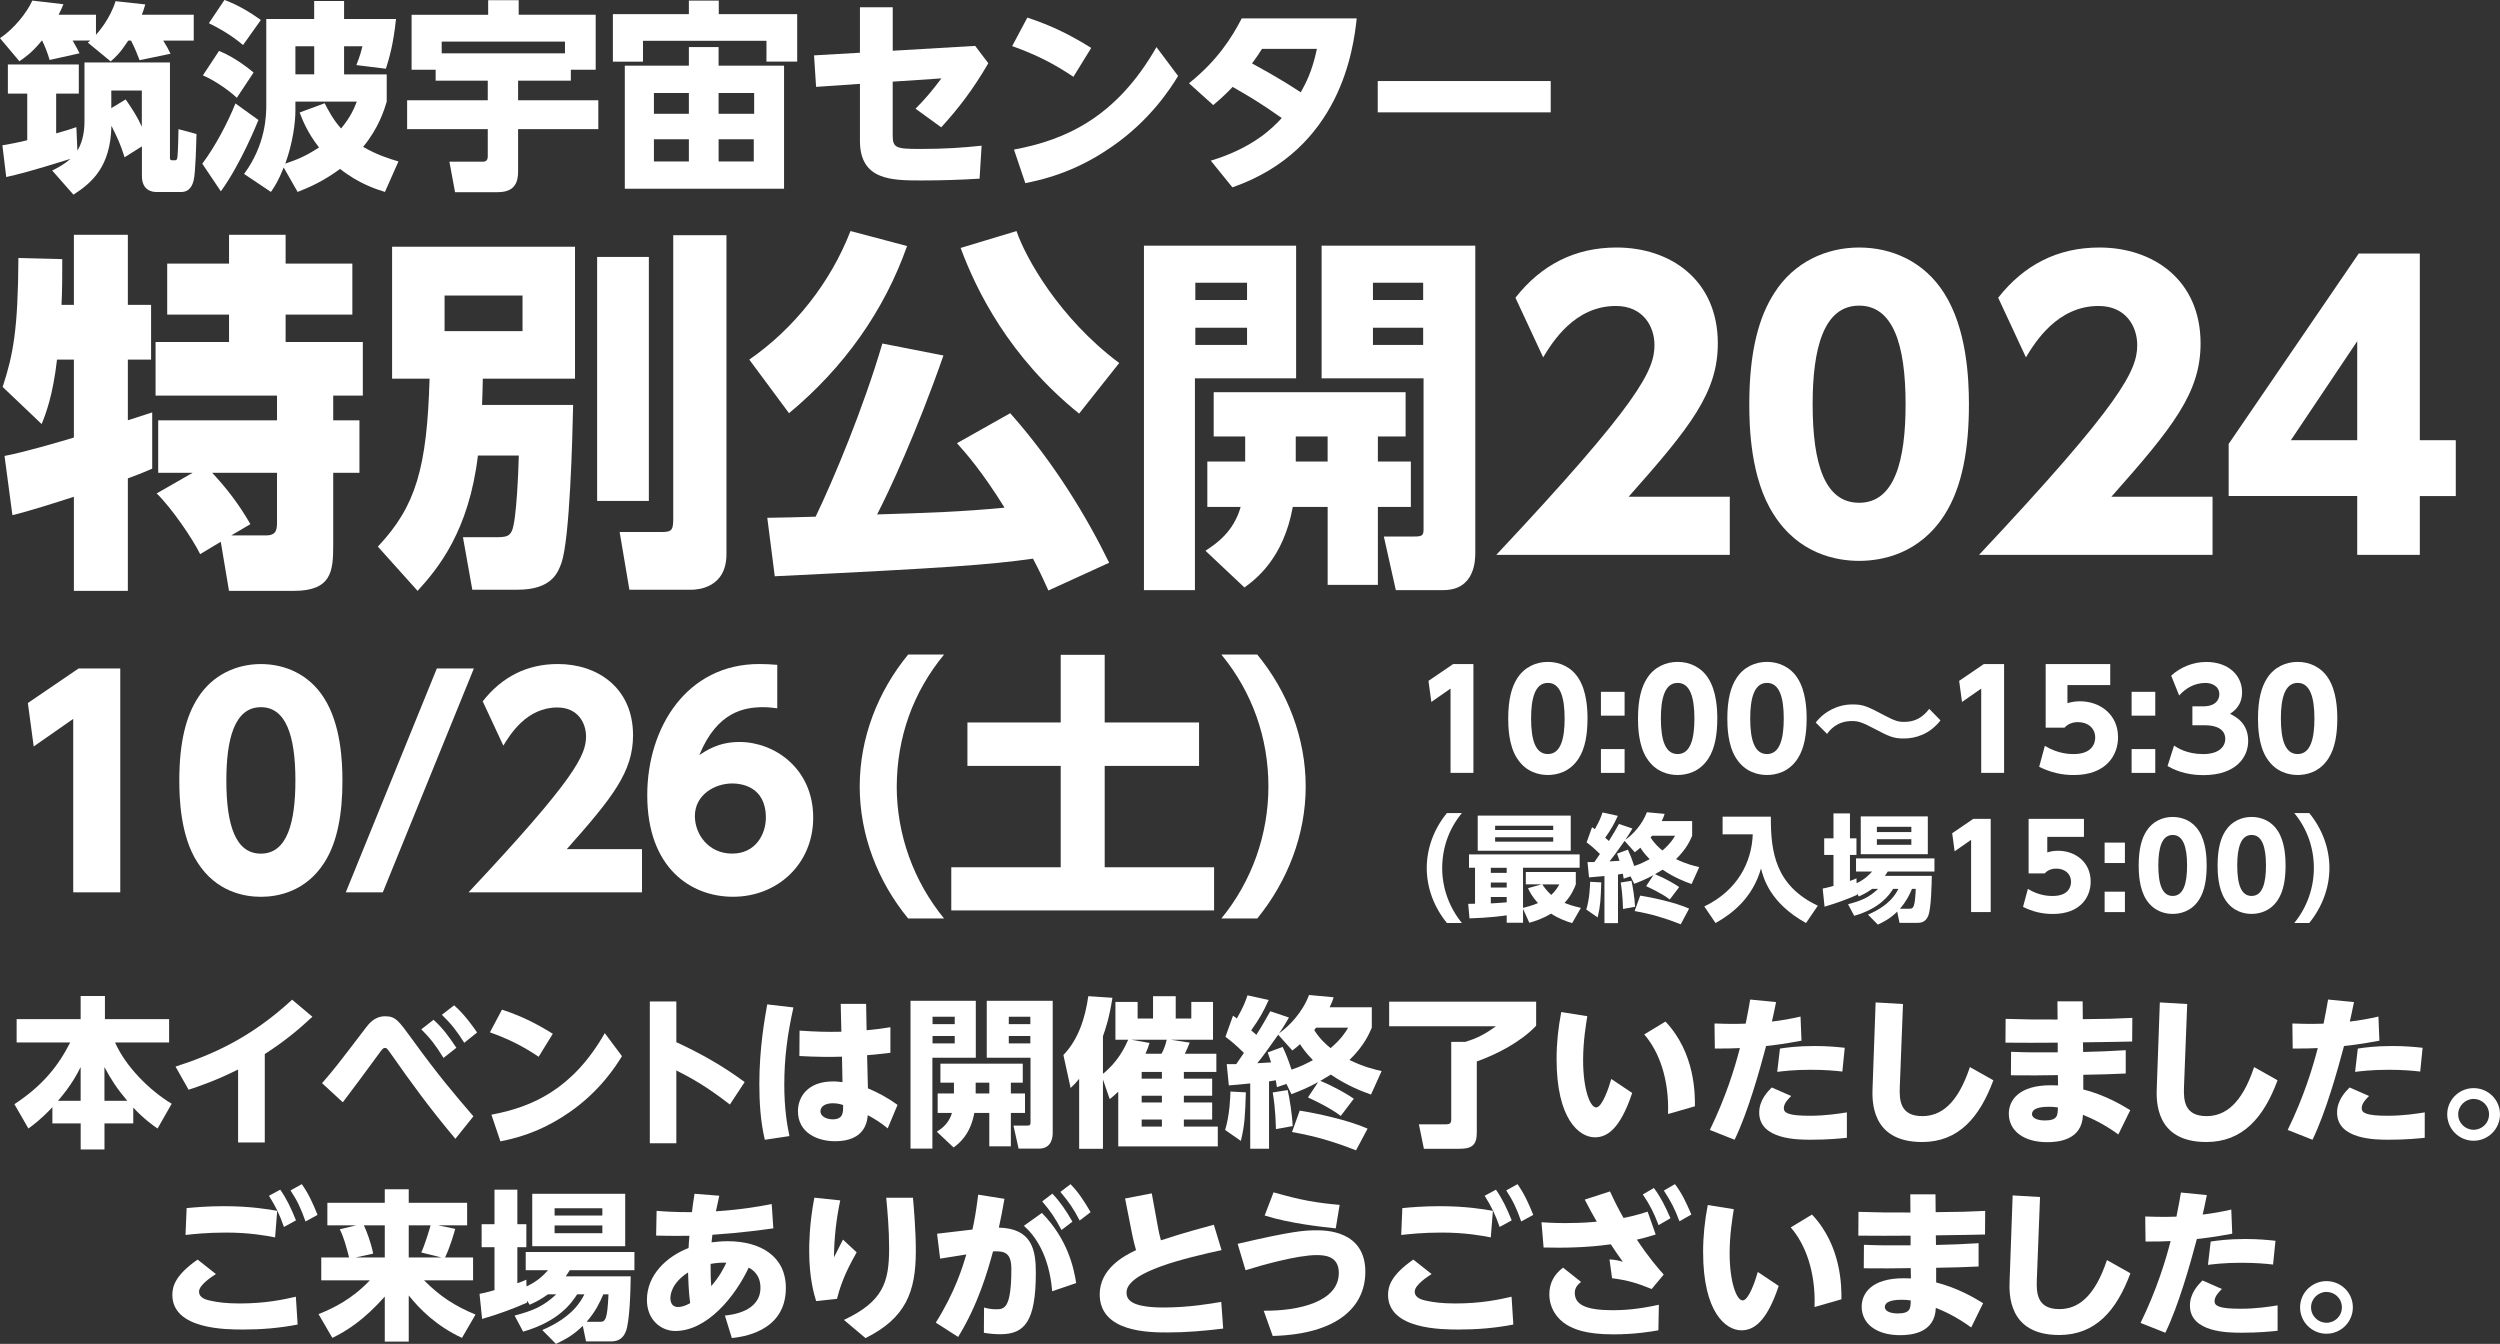 <?xml version="1.0" encoding="UTF-8"?>
<svg id="_レイヤー_2" data-name="レイヤー 2" xmlns="http://www.w3.org/2000/svg" viewBox="0 0 761.68 409.43">
  <rect x="0" y="0" width="761.68" height="409.43" fill="#333333" stroke="none"/>
  <defs>
    <style>
      .cls-1 {
        fill: #fff;
      }
    </style>
  </defs>
  <g id="_レイヤー_1-2" data-name="レイヤー 1">
    <g>
      <g>
        <path class="cls-1" d="m12.74,12.38c-3.08,3.75-5.05,5.05-6.83,6.28L0,11.64C4.25,8.8,8.19,3.88,9.85.18l9.48,1.11c-.55,1.29-.92,2.16-1.48,3.2h11.39v6.09c.74-.8,4.25-4.74,5.97-10.22l9.05.99c-.37,1.29-.62,2.09-1.05,3.14h15.82v7.88h-9.3c1.35,2.22,1.42,2.34,2.22,4l-9.42,1.97c-.62-1.6-1.29-3.39-2.59-5.97h-.86c-2.52,3.82-3.69,4.86-5.36,6.34l-6.96-5.73c.43-.37.49-.43.74-.62h-5.36c1.42,2.46,1.72,3.14,2.09,3.88l-9.11,2.03c-.55-1.97-1.48-4.31-2.28-5.91h-.12Zm3.14,39.59c1.85-.92,3.69-1.91,5.6-3.57-12.44,3.88-16.07,4.74-19.58,5.54l-1.17-9.67c1.97-.37,3.45-.55,7.57-1.54v-14.22H2.4v-8.87h21.61v8.87h-6.9v12.13c3.45-.99,4.62-1.35,6.16-1.91l.31,7.14c1.11-1.72,2.16-4.74,2.16-8.8v-18.04h26.04v28.88c0,.49,0,.92.62.92h1.05c.37,0,.55-.43.62-1.05.18-1.97.31-7.14.31-8.43l5.48,1.48c-.06,2.16-.25,11.76-.86,14.16-.25.92-.92,3.51-3.82,3.51h-7.51c-1.35,0-4.43-.49-4.43-4.86v-9.05l-5.29,3.33c-1.17-3.88-2.28-6.16-4-9.61-.25,12.44-5.85,17.3-11.57,21l-6.46-7.33Zm18.04-19.03l4.37-2.65c1.97,2.89,3.57,5.29,4.92,8.31v-11.02h-9.3v5.36Z"/>
        <path class="cls-1" d="m78.74,36.57c-.55,1.29-5.36,13.3-11.45,21.73l-5.66-8.43c3.88-5.11,7.82-12.62,10.1-18.35l7.02,5.05Zm-12.01-21.06c4.93,1.97,9.42,5.66,10.53,6.59l-5.11,7.7c-2.59-2.46-7.08-5.48-10.34-6.83l4.92-7.45Zm1.66-15.52c4.68,1.72,8.56,4.31,11.08,6.1l-5.42,7.63c-1.79-1.48-4.68-3.82-10.41-6.65l4.74-7.08Zm49.44,30.97c-.74,2.46-2.46,8.07-7.2,13.79,4.19,2.4,7.76,3.57,10.77,4.43l-4.12,9.3c-2.59-.8-8-2.52-13.67-7.02-5.05,3.76-9.48,5.67-12.93,7.02l-4.25-7.45c-1.66,4.19-2.65,5.6-3.88,7.45l-8.19-5.48c6.71-9.05,6.77-18.16,6.77-21V5.79h14.59V.31h9.11v5.48h15.82c-.8,7.76-2.09,12.01-3.08,15.15l-8.99-1.11c1.17-3.02,1.42-4.06,1.85-5.73h-5.6v8.56h12.99v8.31Zm-27.83,0v2.77c0,3.45-.74,9.67-3.08,16.13,3.45-1.23,5.73-1.97,10.28-4.93-3.57-4.56-5.05-8.43-5.91-10.65l7.63-2.83c1.11,2.16,2.52,4.93,4.99,7.7,2.89-3.45,4-6.16,4.8-8.19h-18.72Zm5.73-8.31v-8.56h-5.73v8.56h5.73Z"/>
        <path class="cls-1" d="m132.73,21.24h-7.33V4.5h23.33V.06h9.3v4.43h23.46v16.75h-7.57v3.33h-16.07v5.97h24.44v8.8h-24.44v12.87c0,2.59-.49,6.34-6.16,6.34h-13.05l-1.72-9.3h10.34c1.35,0,1.35-1.29,1.35-1.66v-8.25h-24.57v-8.8h24.57v-5.97h-15.88v-3.33Zm39.4-4.99v-3.57h-37.56v3.57h37.56Z"/>
        <path class="cls-1" d="m233.52,18.78v-6.34h-37.62v6.34h-9.17V4.31h23.15V.18h9.11v4.12h23.89v14.47h-9.36Zm-14.59-4.43v5.66h19.95v37.5h-48.52V20.01h19.52v-5.66h9.05Zm-9.05,13.98h-10.65v6.34h10.65v-6.34Zm0,14.1h-10.65v6.77h10.65v-6.77Zm19.89-14.1h-10.84v6.34h10.84v-6.34Zm-.12,14.1h-10.71v6.77h10.71v-6.77Z"/>
        <path class="cls-1" d="m262.02,2.22h9.97v13.24l25.12-1.48,4,5.29c-4.62,7.94-9.05,13.73-14.35,19.52l-7.82-5.67c3.02-3.08,4.74-5.05,7.88-9.24l-14.84.99v16.38c0,3.82,1.05,4.13,8.25,4.13,7.7,0,12.93-.37,18.84-.99l-.62,10.04c-5.85.37-11.7.55-17.61.55-9.11,0-18.84,0-18.84-12.07v-17.36l-13.36.92-.62-9.6,13.98-.8V2.22Z"/>
        <path class="cls-1" d="m327.04,23.4c-6.03-4.06-11.45-6.77-18.66-9.36l4.62-8.68c7.08,2.34,12.75,5.05,19.46,9.24l-5.42,8.8Zm31.89-.25c-2.4,3.94-8.5,13.42-20.01,21.43-8.25,5.73-16.62,9.3-26.54,11.21l-3.45-10.22c15.58-2.89,31.15-9.73,43.41-31.22l6.59,8.8Z"/>
        <path class="cls-1" d="m368.9,48.95c13.05-3.94,19.09-10.22,21.61-12.99-6.65-4.68-9.6-6.4-14.96-9.48-.98,1.05-2.89,3.02-5.91,5.54l-7.39-6.65c8.62-6.9,13.05-13.91,16.07-19.76h35.03c-.99,9.17-4.8,39.96-37.87,51.47l-6.59-8.13Zm15.58-34.05c-.8,1.29-1.48,2.34-3.02,4.43,1.42.8,8,4.25,14.84,8.8,1.6-2.89,3.45-6.28,4.93-13.24h-16.75Z"/>
        <path class="cls-1" d="m472.46,24.69v9.54h-52.7v-9.54h52.7Z"/>
        <path class="cls-1" d="m1.38,138.91c5.6-1.03,16.56-4.22,21.13-5.6v-23.75h-5.14c-1.26,10.96-3.43,16.56-4.68,19.64L.81,117.89c3.2-9.82,4.68-17.36,4.8-39.28l13.36.34c0,4.68,0,9.48-.23,13.93h3.77v-21.35h16.44v21.35h7.08v16.67h-7.08v18.5c1.14-.34,6.74-2.17,7.42-2.4v17.13c-1.6.69-2.51,1.14-7.42,2.97v34.26h-16.44v-28.66c-5.25,1.71-14.27,4.57-18.73,5.6l-2.4-18.04Zm57.33,5.14h-10.51v-15.99h36.2v-7.54h-37v-16.33h22.38v-8.34h-18.84v-15.53h18.84v-8.79h17.24v8.79h20.33v15.53h-20.33v8.34h23.52v16.33h-9.02v7.54h7.99v15.99h-7.99v22.04c0,7.88-.46,13.93-11.99,13.93h-19.76l-2.51-14.96-6.28,3.77c-2.28-4.68-8.68-14.05-13.25-18.5l10.96-6.28Zm11.76,19.07h10.62c3.31,0,3.31-2.06,3.31-4.23v-14.85h-19.76c4.68,5.03,8.22,9.71,11.65,15.65l-5.82,3.43Z"/>
        <path class="cls-1" d="m145.61,138.79c-2.74,22.95-12.1,34.37-18.38,41.23l-12.11-13.48c11.65-12.33,14.96-24.1,15.76-51.16h-11.42v-40.2h55.73v40.2h-28.09c-.11,4.11-.11,5.37-.23,7.99h27.75c-.23,10.85-1.03,40.77-3.54,48.08-1.03,2.86-2.86,8.22-13.36,8.22h-13.82l-2.85-15.99h9.71c3.43,0,4.45-.23,5.25-2.06,1.37-3.2,1.94-18.27,2.06-22.84h-12.45Zm-10.16-48.76v10.85h23.75v-10.85h-23.75Zm46.48-11.76h15.76v74.34h-15.76v-74.34Zm23.18-6.62h16.22v97.18c0,10.39-8.91,10.85-10.73,10.85h-18.84l-2.97-17.59h12.9c3.2,0,3.43-.8,3.43-4.45v-85.99Z"/>
        <path class="cls-1" d="m276.36,74.96c-6.97,19.76-19.3,37.11-35.97,50.93l-12.1-16.33c13.7-9.48,24.78-23.52,30.83-39.17l17.24,4.57Zm43.05,104.95c-1.14-2.51-2.28-5.14-4.68-9.71-12.79,1.83-26.49,2.86-78.68,5.37l-2.28-17.81c2.28,0,11.31-.23,14.73-.34,5.48-11.42,14.5-32.89,20.33-52.76l18.61,3.65c-8.34,23.87-16.67,41.57-20.21,48.42,15.53-.46,25.58-.8,38.83-2.06-6.97-11.19-11.65-16.44-14.5-19.64l16.22-9.14c13.59,15.3,23.52,31.98,30.15,45.56l-18.5,8.45Zm9.36-53.9c-21.24-17.13-31.29-37.46-36.09-50.47l17.02-5.14c2.63,7.77,12.79,26.38,31.29,40.2l-12.22,15.42Z"/>
        <path class="cls-1" d="m348.53,74.84h46.36v40.43h-30.83v64.52h-15.53v-104.95Zm15.65,11.31v5.25h15.76v-5.25h-15.76Zm0,13.7v5.25h15.76v-5.25h-15.76Zm15.19,40.77v-7.65h-9.59v-13.48h58.47v13.48h-8.45v7.65h10.05v13.82h-10.05v23.75h-15.3v-23.75h-10.62c-2.86,15.76-11.31,22.04-14.73,24.55l-11.88-11.19c3.31-2.17,8.56-5.71,10.73-13.36h-10.16v-13.82h11.53Zm25.12,0v-7.65h-9.71v7.65h9.71Zm-1.83-65.78h46.82v93.53c0,2.06,0,11.42-9.71,11.42h-14.5l-3.65-16.33h9.36c2.51,0,2.74-.46,2.74-2.4v-45.79h-31.06v-40.43Zm15.64,11.31v5.25h15.3v-5.25h-15.3Zm0,13.7v5.25h15.3v-5.25h-15.3Z"/>
        <path class="cls-1" d="m527.02,151.35v17.7h-71.14c43.85-46.71,48.19-56.3,48.19-63.95,0-5.6-3.43-11.88-11.76-11.88-12.56,0-19.3,10.96-22.15,15.65l-8.45-18.16c7.88-10.05,18.16-15.3,30.83-15.3,16.33,0,30.83,9.82,30.83,29.23,0,14.96-8.34,25.47-27.18,46.71h30.83Z"/>
        <path class="cls-1" d="m540.38,156.72c-7.08-10.96-7.42-26.84-7.42-33.57,0-16.22,2.97-26.72,7.65-33.92,5.94-9.36,15.76-13.82,25.81-13.82s19.87,4.34,25.92,13.93c6.85,10.74,7.54,25.81,7.54,33.8,0,13.36-1.94,25.12-7.42,33.69-7.65,11.99-19.18,14.05-26.04,14.05s-18.39-2.06-26.04-14.16Zm40.2-33.57c0-18.61-4-30.03-14.16-30.03-10.85,0-14.16,13.13-14.16,30.03,0,18.61,3.88,30.03,14.16,30.03,10.85,0,14.16-12.9,14.16-30.03Z"/>
        <path class="cls-1" d="m674.1,151.35v17.7h-71.14c43.85-46.71,48.19-56.3,48.19-63.95,0-5.6-3.43-11.88-11.76-11.88-12.56,0-19.3,10.96-22.15,15.65l-8.45-18.16c7.88-10.05,18.16-15.3,30.83-15.3,16.33,0,30.83,9.82,30.83,29.23,0,14.96-8.34,25.47-27.18,46.71h30.83Z"/>
        <path class="cls-1" d="m718.18,169.05v-17.93h-39.17v-15.87l39.63-58.01h18.61v56.87h10.96v17.02h-10.96v17.93h-19.07Zm-20.21-34.94h20.21v-30.15l-20.21,30.15Z"/>
      </g>
      <g>
        <path class="cls-1" d="m23.92,203.67h12.72v68.2h-14.33v-52.85l-12.04,8.4-1.78-13.23,15.44-10.52Z"/>
        <path class="cls-1" d="m60.14,262.71c-5.26-8.14-5.51-19.93-5.51-24.94,0-12.04,2.21-19.85,5.68-25.19,4.41-6.96,11.71-10.26,19.17-10.26s14.76,3.22,19.25,10.35c5.09,7.97,5.6,19.17,5.6,25.11,0,9.92-1.44,18.66-5.51,25.02-5.68,8.91-14.25,10.43-19.34,10.43s-13.66-1.53-19.34-10.52Zm29.86-24.94c0-13.83-2.97-22.31-10.52-22.31-8.06,0-10.52,9.75-10.52,22.31,0,13.83,2.88,22.31,10.52,22.31,8.06,0,10.52-9.58,10.52-22.31Z"/>
        <path class="cls-1" d="m144.37,203.67l-27.74,68.2h-11.28l27.74-68.2h11.28Z"/>
        <path class="cls-1" d="m195.6,258.72v13.15h-52.85c32.57-34.69,35.8-41.82,35.8-47.5,0-4.16-2.54-8.82-8.74-8.82-9.33,0-14.33,8.14-16.46,11.62l-6.28-13.49c5.85-7.46,13.49-11.37,22.9-11.37,12.13,0,22.9,7.29,22.9,21.71,0,11.11-6.19,18.92-20.19,34.69h22.9Z"/>
        <path class="cls-1" d="m236.82,215.8c-1.53-.17-2.54-.34-4.24-.34-5.68,0-14.08,1.27-19.51,14.59,1.95-1.27,5.77-3.99,12.21-3.99,10.69,0,22.48,8.06,22.48,23.07,0,14.08-10.86,24.09-24.43,24.09-12.81,0-26.13-8.74-26.13-30.96,0-20.61,12.04-39.95,34.1-39.95,1.53,0,3.65.08,5.51.25v13.23Zm-13.74,22.9c-5.34,0-11.37,3.48-11.37,9.92,0,5.6,4.16,11.45,11.37,11.45s10.26-6.02,10.26-10.94c0-9.67-7.72-10.43-10.26-10.43Z"/>
        <path class="cls-1" d="m276.69,279.84c-9.33-11.37-14.76-25.53-14.76-40.21s5.43-28.84,14.76-40.21h10.94c-9.5,11.54-14.33,25.19-14.42,40.21,0,14.67,5.17,28.92,14.42,40.21h-10.94Z"/>
        <path class="cls-1" d="m323.17,199.51h13.4v20.61h28.75v13.23h-28.75v30.88h33.33v13.15h-80.07v-13.15h33.34v-30.88h-28.42v-13.23h28.42v-20.61Z"/>
        <path class="cls-1" d="m372.11,279.84c9.25-11.28,14.34-25.53,14.34-40.21s-4.83-28.67-14.34-40.21h10.94c9.33,11.37,14.76,25.53,14.76,40.21s-5.51,28.84-14.76,40.21h-10.94Z"/>
      </g>
      <g>
        <path class="cls-1" d="m442.73,202.33h6.18v33.15h-6.97v-25.69l-5.85,4.08-.87-6.43,7.5-5.11Z"/>
        <path class="cls-1" d="m462.19,231.02c-2.56-3.96-2.68-9.69-2.68-12.12,0-5.85,1.07-9.65,2.76-12.25,2.14-3.38,5.69-4.99,9.32-4.99s7.17,1.57,9.36,5.03c2.47,3.88,2.72,9.32,2.72,12.2,0,4.82-.7,9.07-2.68,12.16-2.76,4.33-6.93,5.07-9.4,5.07s-6.64-.74-9.4-5.11Zm14.51-12.12c0-6.72-1.44-10.84-5.11-10.84-3.92,0-5.11,4.74-5.11,10.84,0,6.72,1.4,10.84,5.11,10.84,3.92,0,5.11-4.66,5.11-10.84Z"/>
        <path class="cls-1" d="m494.97,210.78v7.26h-7.21v-7.26h7.21Zm0,17.44v7.26h-7.21v-7.26h7.21Z"/>
        <path class="cls-1" d="m501.73,231.02c-2.56-3.96-2.68-9.69-2.68-12.12,0-5.85,1.07-9.65,2.76-12.25,2.14-3.38,5.69-4.99,9.32-4.99s7.17,1.57,9.36,5.03c2.47,3.88,2.72,9.32,2.72,12.2,0,4.82-.7,9.07-2.68,12.16-2.76,4.33-6.93,5.07-9.4,5.07s-6.64-.74-9.4-5.11Zm14.51-12.12c0-6.72-1.44-10.84-5.11-10.84-3.92,0-5.11,4.74-5.11,10.84,0,6.72,1.4,10.84,5.11,10.84,3.92,0,5.11-4.66,5.11-10.84Z"/>
        <path class="cls-1" d="m528.95,231.02c-2.56-3.96-2.68-9.69-2.68-12.12,0-5.85,1.07-9.65,2.76-12.25,2.14-3.38,5.69-4.99,9.32-4.99s7.17,1.57,9.36,5.03c2.47,3.88,2.72,9.32,2.72,12.2,0,4.82-.7,9.07-2.68,12.16-2.76,4.33-6.93,5.07-9.4,5.07s-6.64-.74-9.4-5.11Zm14.51-12.12c0-6.72-1.44-10.84-5.11-10.84-3.92,0-5.11,4.74-5.11,10.84,0,6.72,1.4,10.84,5.11,10.84,3.92,0,5.11-4.66,5.11-10.84Z"/>
        <path class="cls-1" d="m591.21,219.48c-3.26,4.21-7.54,5.52-11.21,5.52-3.13,0-4.49-.62-9.15-3.09-3.55-1.9-4.82-2.23-6.6-2.23-4.7,0-6.84,2.89-7.59,3.92l-3.46-3.46c2.68-3.46,6.8-5.52,11.21-5.52,3.22,0,4.37.5,9.81,3.38,3.05,1.61,4.12,1.94,5.94,1.94,3.3,0,5.57-1.32,7.63-3.96l3.42,3.5Z"/>
        <path class="cls-1" d="m604.41,202.33h6.18v33.15h-6.97v-25.69l-5.85,4.08-.87-6.43,7.5-5.11Z"/>
        <path class="cls-1" d="m642.92,208.72h-13.03v5.52c.87-.25,2.02-.58,3.79-.58,6.14,0,11.63,4,11.63,10.97,0,5.4-3.55,11.5-13.48,11.5-3.83,0-7.13-.82-10.55-2.51l1.73-6.39c4.04,2.51,7.79,2.51,8.78,2.51,5.57,0,6.56-3.22,6.56-5.03,0-2.84-2.19-4.7-5.24-4.7-.49,0-2.64,0-4.12,1.69h-5.73v-19.38h19.67v6.39Z"/>
        <path class="cls-1" d="m656.65,210.78v7.26h-7.21v-7.26h7.21Zm0,17.44v7.26h-7.21v-7.26h7.21Z"/>
        <path class="cls-1" d="m662.35,227.15c.99.66,3.88,2.6,8.91,2.6,4.37,0,6.72-1.94,6.72-4.7,0-1.98-1.44-4.08-6.23-4.08h-3.79v-5.77h3.34c3.59,0,4.87-1.9,4.87-3.67,0-2.72-2.68-3.46-4.16-3.46-3.59,0-6.23,1.77-8.08,3.83l-2.43-6.06c2.93-2.64,6.72-4.16,10.72-4.16,6.68,0,10.88,4.04,10.88,9.24,0,4.08-2.52,5.77-3.67,6.56,1.81.91,5.53,2.84,5.53,8.29,0,4.82-3.59,10.39-13.69,10.39-5.69,0-9.15-1.81-10.88-2.76l1.98-6.23Z"/>
        <path class="cls-1" d="m690.63,231.02c-2.56-3.96-2.68-9.69-2.68-12.12,0-5.85,1.07-9.65,2.76-12.25,2.14-3.38,5.69-4.99,9.32-4.99s7.17,1.57,9.36,5.03c2.47,3.88,2.72,9.32,2.72,12.2,0,4.82-.7,9.07-2.68,12.16-2.76,4.33-6.93,5.07-9.4,5.07s-6.64-.74-9.4-5.11Zm14.51-12.12c0-6.72-1.44-10.84-5.11-10.84-3.92,0-5.11,4.74-5.11,10.84,0,6.72,1.4,10.84,5.11,10.84,3.92,0,5.11-4.66,5.11-10.84Z"/>
        <path class="cls-1" d="m440.84,281.21c-3.89-4.74-6.15-10.64-6.15-16.75s2.26-12.02,6.15-16.75h4.56c-3.96,4.81-5.97,10.5-6.01,16.75,0,6.11,2.16,12.05,6.01,16.75h-4.56Z"/>
        <path class="cls-1" d="m479.02,281.25c-1.8-.53-4.06-1.34-6.47-2.9-2.54,1.55-4.74,2.26-6.61,2.79l-1.91-4.24v4.24h-4.98v-2.26c-1.17.18-5.79.78-11.34.92l-.39-4.42c.35,0,1.77-.04,2.08-.04v-10.96h-1.84v-4.06h33.71v4.06h-17.25v12.23c1.02-.25,2.33-.57,4.56-1.45-1.77-1.94-2.54-3.46-3.04-4.56l4.17-1.17h-4.84v-3.75h15.23v3.78c-.46,1.2-1.38,3.43-3.43,5.62,1.06.46,2.23.88,4.98,1.52l-2.65,4.63Zm-28.8-32.76h28.34v10.71h-28.34v-10.71Zm3.99,15.9v1.55h4.84v-1.55h-4.84Zm0,4.49v1.52h4.84v-1.52h-4.84Zm4.84,4.42h-4.84v1.94c1.62-.07,3.46-.21,4.84-.32v-1.63Zm-3.53-21.73v1.31h17.7v-1.31h-17.7Zm0,3.53v1.34h17.7v-1.34h-17.7Zm14.38,14.35c.49.78,1.31,1.91,2.72,3.22,1.34-1.27,1.98-2.37,2.47-3.22h-5.19Z"/>
        <path class="cls-1" d="m487.86,268.84c-.18,5.37-.25,7.07-1.1,10.67l-3.46-2.4c1.02-3.32,1.13-7.21,1.17-8.45l3.39.18Zm8.91-1.84l-2.08.71c-.04-.35-.18-1.13-.25-1.52-.42.07-.71.14-1.48.25v14.81h-4.13v-14.35c-1.8.18-4.03.39-4.7.42l-.46-4.67h2.09l1.7-2.47c-1.84-1.8-2.79-2.58-4.06-3.53l1.66-4.63c.25.14.39.25.85.6,1.52-2.65,1.98-3.99,2.33-5.09l4.66,1.03c-1.27,2.79-2.01,4.06-3.85,6.68.74.6.92.78,1.13.99,1.31-2.05,2.19-3.64,3.07-5.19l4.1,1.38c-.57.95-1.06,1.87-2.16,3.46,2.23-1.59,5.12-4.56,6.57-8.41l5.41.49c-.21.71-.39,1.17-.88,2.19h9.26v4.49c-.53,1.24-1.66,3.96-4.91,7.1,3.22,1.55,5.41,2.05,7.07,2.44l-2.33,5.16c-1.91-.67-5.2-1.91-8.83-4.38-.39.25-.99.6-2.3,1.38,3.14,1.31,5.94,2.93,7.35,3.92l-2.86,3.78c-2.47-1.87-6.08-3.53-7.21-4.06l2.23-3.36c-2.3,1.27-4.38,2.09-5.87,2.65l-1.1-2.26Zm-1.8-10.81c-2.83,3.96-3.11,4.42-4.59,6.25.64-.04,2.51-.14,3.04-.18-.25-.78-.46-1.34-.74-2.19l3.29-1.2c.81,1.77,1.2,2.76,1.94,4.98,1.94-.64,3.39-1.38,4.7-2.08-1.63-1.66-2.33-2.72-2.83-3.5-.6.53-1.02.88-1.7,1.38l-3.11-3.46Zm2.09,12.16c.39,1.7.99,5.3,1.09,7.92l-3.67.67c-.04-.99-.07-4.42-.71-8.06l3.29-.53Zm2.65,4.52c3.29.49,10.57,2.01,14.91,3.96l-2.54,4.77c-4.81-1.87-8.69-3.07-14.06-4.03l1.7-4.7Zm3.6-18.24c-.11.11-.21.25-.42.53,1.31,2.05,2.72,3.25,3.61,3.96,2.37-2.01,3.32-3.57,3.85-4.49h-7.03Z"/>
        <path class="cls-1" d="m524.83,248.81h14.7c-.07,10.99,1.48,21.03,14.31,27.14l-3.6,5.27c-11.03-6.11-12.97-13.75-13.71-16.61-2.62,9.15-8.98,13.89-13.85,16.61l-3.43-5.05c10.18-4.91,14.45-13.5,14.77-21.98h-9.19v-5.37Z"/>
        <path class="cls-1" d="m570.38,270.82c-1.63,1.17-2.86,1.77-4.03,2.3l-.6-.92v.46c-2.9,1.27-6.04,2.47-9.86,3.57l-.57-5.51c.99-.18,1.2-.25,3.29-.81v-9.44h-2.83v-5.05h2.83v-7.6h5.02v7.6h1.98v5.05h-1.98v7.92c.67-.21,1.1-.39,1.98-.78l.04,1.48c2.4-1.13,3.6-2.33,4.74-3.57h-4.91v-3.99h23.89v3.99h-14.21c-.39.64-.57.88-.88,1.34h14.28c-.04,2.58-.18,10.04-1.1,12.19-.81,1.98-2.3,2.12-3.39,2.12h-5.34l-.71-3.43c-2.19,2.19-4.31,3.22-5.9,3.96l-3-3.04c6.64-2.83,8.48-6.33,9.26-7.84h-1.59c-1.31,2.01-4.06,5.94-11.87,8.2l-1.87-3.53c4.03-1.06,6.33-2.01,9.15-4.67h-1.8Zm-3.46-22.09h20.43v11.52h-20.43v-11.52Zm4.91,3.18v1.59h10.5v-1.59h-10.5Zm0,3.78v1.7h10.5v-1.7h-10.5Zm9.93,21.17c1.2,0,1.66-.32,1.91-6.04h-1.13c-.88,1.98-1.63,3.64-3.68,6.04h2.9Z"/>
        <path class="cls-1" d="m601.21,249.48h5.3v28.41h-5.97v-22.02l-5.02,3.5-.74-5.51,6.43-4.38Z"/>
        <path class="cls-1" d="m634.92,254.96h-11.17v4.74c.74-.21,1.73-.5,3.25-.5,5.27,0,9.97,3.43,9.97,9.4,0,4.63-3.04,9.86-11.56,9.86-3.29,0-6.11-.71-9.05-2.16l1.48-5.48c3.46,2.16,6.68,2.16,7.53,2.16,4.77,0,5.62-2.76,5.62-4.31,0-2.44-1.87-4.03-4.49-4.03-.42,0-2.26,0-3.53,1.45h-4.91v-16.61h16.86v5.48Z"/>
        <path class="cls-1" d="m647.4,256.72v6.22h-6.18v-6.22h6.18Zm0,14.95v6.22h-6.18v-6.22h6.18Z"/>
        <path class="cls-1" d="m653.9,274.07c-2.19-3.39-2.3-8.3-2.3-10.39,0-5.02.92-8.27,2.37-10.5,1.84-2.9,4.88-4.28,7.99-4.28s6.15,1.34,8.02,4.31c2.12,3.32,2.33,7.99,2.33,10.46,0,4.13-.6,7.77-2.3,10.42-2.37,3.71-5.94,4.35-8.06,4.35s-5.69-.64-8.06-4.38Zm12.44-10.39c0-5.76-1.24-9.29-4.38-9.29-3.36,0-4.38,4.06-4.38,9.29,0,5.76,1.2,9.29,4.38,9.29,3.36,0,4.38-3.99,4.38-9.29Z"/>
        <path class="cls-1" d="m677.94,274.07c-2.19-3.39-2.3-8.3-2.3-10.39,0-5.02.92-8.27,2.37-10.5,1.84-2.9,4.88-4.28,7.99-4.28s6.15,1.34,8.02,4.31c2.12,3.32,2.33,7.99,2.33,10.46,0,4.13-.6,7.77-2.3,10.42-2.37,3.71-5.94,4.35-8.06,4.35s-5.69-.64-8.06-4.38Zm12.44-10.39c0-5.76-1.24-9.29-4.38-9.29-3.36,0-4.38,4.06-4.38,9.29,0,5.76,1.2,9.29,4.38,9.29,3.36,0,4.38-3.99,4.38-9.29Z"/>
        <path class="cls-1" d="m699,281.21c3.85-4.7,5.97-10.64,5.97-16.75s-2.01-11.94-5.97-16.75h4.56c3.89,4.74,6.15,10.64,6.15,16.75s-2.3,12.02-6.15,16.75h-4.56Z"/>
      </g>
    </g>
    <g>
      <path class="cls-1" d="m15.95,337.35c-3.67,3.87-5.83,5.39-7.3,6.47l-4.26-7.4c8.62-5.68,13.33-11.61,17-18.81H5.07v-7.1h19.5v-7.06h7.4v7.06h19.55v7.1h-16.46c3.18,7.3,10.53,14.65,17.25,18.67l-4.31,7.55c-1.47-1.03-3.97-2.74-7.4-6.37v4.8h-8.77v7.94h-7.25v-7.94h-8.62v-4.9Zm8.62-1.96v-10.29c-.98,1.91-2.65,5.34-6.91,10.29h6.91Zm14.21,0c-3.23-3.82-4.95-6.52-6.96-10.29v10.29h6.96Z"/>
      <path class="cls-1" d="m80.67,348.08h-8.13v-22.24c-6.71,3.38-11.86,5.1-15.09,6.17l-3.97-7.05c10.93-3.53,22.73-8.57,35.52-20.38l6.17,5.19c-3.38,3.14-7.64,6.96-14.5,11.37v26.95Z"/>
      <path class="cls-1" d="m138.74,346.96c-7.99-9.5-13.82-17.59-18.96-24.94-1.86-2.6-1.91-2.74-2.5-2.74-.54,0-.78.34-1.52,1.32-3.72,5.1-8.92,12.1-11.32,15.24l-6.32-5.83c3.53-4.07,4.51-5.29,13.13-16.61,1.18-1.57,2.89-3.77,6.08-3.77s4.07,1.27,8.28,7.06c7.99,11.02,12.69,16.51,18.62,23.42l-5.49,6.86Zm-6.66-36.26c2.69,2.4,4.7,5.1,6.96,8.53l-3.92,3.09c-2.3-3.77-4.02-5.98-6.76-8.72l3.72-2.89Zm6.27-4.41c3.38,2.94,6.17,7.06,7.01,8.28l-3.92,3.14c-2.3-3.67-4.02-5.83-6.81-8.53l3.72-2.89Z"/>
      <path class="cls-1" d="m164.12,321.97c-4.8-3.23-9.11-5.39-14.85-7.45l3.67-6.91c5.63,1.86,10.14,4.02,15.48,7.35l-4.31,7.01Zm25.38-.2c-1.91,3.14-6.76,10.68-15.92,17.05-6.57,4.56-13.23,7.4-21.12,8.92l-2.74-8.13c12.4-2.3,24.79-7.74,34.54-24.84l5.24,7.01Z"/>
      <path class="cls-1" d="m222.38,336.52c-7.35-5.68-11.71-8.04-16.32-10.39v22.2h-8.08v-43.21h8.08v12.4c7.69,3.58,14.01,7.15,20.82,12.15l-4.51,6.86Z"/>
      <path class="cls-1" d="m241.74,306.93c-1.81,8.08-2.79,15.29-2.79,23.57,0,7.2.83,12.05,1.57,15.63l-7.5,1.13c-1.32-5.59-1.67-11.32-1.67-17.05,0-10.97,1.67-20.04,2.4-24.2l7.99.93Zm14.4-1.08h7.74l.15,8.04c3.18-.29,4.75-.54,7.25-.93v7.79c-4.21.49-5.05.59-7.1.74l.25,10.09c3.04,1.32,5.63,2.6,9.02,5.05l-2.99,7.15c-2.2-1.81-3.97-2.89-6.08-4.02-.15,1.71-.69,7.94-9.95,7.94-5.29,0-11.32-2.5-11.32-9.16,0-4.26,2.89-9.06,10.68-9.06.78,0,.83,0,2.89.2l-.15-7.74c-3.28.1-7.69.1-12.98-.2l.05-7.74c5.24.34,8.23.44,12.74.34l-.2-8.48Zm-2.4,30.28c-2.16,0-3.77.88-3.77,2.45,0,1.67,2.06,2.45,3.67,2.45,3.28,0,3.28-2.06,3.23-4.36-.59-.2-1.62-.54-3.14-.54Z"/>
      <path class="cls-1" d="m277.41,304.92h19.89v17.34h-13.23v27.68h-6.66v-45.03Zm6.71,4.85v2.25h6.76v-2.25h-6.76Zm0,5.88v2.25h6.76v-2.25h-6.76Zm6.52,17.49v-3.28h-4.12v-5.78h25.09v5.78h-3.63v3.28h4.31v5.93h-4.31v10.19h-6.57v-10.19h-4.56c-1.22,6.76-4.85,9.46-6.32,10.53l-5.1-4.8c1.42-.93,3.67-2.45,4.61-5.73h-4.36v-5.93h4.95Zm10.78,0v-3.28h-4.16v3.28h4.16Zm-.78-28.22h20.09v40.13c0,.88,0,4.9-4.17,4.9h-6.22l-1.57-7.01h4.02c1.08,0,1.18-.2,1.18-1.03v-19.65h-13.33v-17.34Zm6.71,4.85v2.25h6.57v-2.25h-6.57Zm0,5.88v2.25h6.57v-2.25h-6.57Z"/>
      <path class="cls-1" d="m339.84,316.78v-11.51h6.76v5.05h4.7v-6.81h6.91v6.81h4.75v-5.05h6.61v11.51h-12.89l5.78.88c-.39,1.08-.93,2.25-1.47,3.38h9.6v5.54h-9.9v2.06h8.62v5.19h-8.62v2.06h8.62v5.19h-8.62v2.16h10.34v6.03h-30.33v-16.66c-1.13,1.08-1.62,1.47-2.6,2.25l-2.06-5.98v21.12h-7.25v-21.31c-.88,1.08-1.37,1.62-2.6,2.79l-2.2-10.04c4.61-4.8,6.66-11.37,7.59-17.93l7.35.49c-1.03,6.47-2.06,9.31-2.89,11.71v11.46c4.65-3.77,6.66-8.08,7.69-10.39h-3.92Zm10.39.98c-.39,1.27-.64,1.91-1.23,3.28h4.9c.88-1.62,1.27-3.04,1.57-4.26h-10.78l5.54.98Zm3.77,8.82h-6.17v2.06h6.17v-2.06Zm0,7.25h-6.17v2.06h6.17v-2.06Zm0,7.25h-6.17v2.16h6.17v-2.16Z"/>
      <path class="cls-1" d="m379.58,332.8c-.25,7.45-.34,9.8-1.52,14.8l-4.8-3.33c1.42-4.61,1.57-10,1.62-11.71l4.7.25Zm12.35-2.55l-2.89.98c-.05-.49-.25-1.57-.34-2.11-.59.1-.98.2-2.06.34v20.53h-5.73v-19.89c-2.5.25-5.58.54-6.52.59l-.64-6.47h2.89l2.35-3.43c-2.55-2.5-3.87-3.58-5.63-4.9l2.3-6.42c.34.2.54.34,1.18.83,2.11-3.67,2.74-5.54,3.23-7.05l6.47,1.42c-1.76,3.87-2.79,5.63-5.34,9.26,1.03.83,1.27,1.08,1.57,1.37,1.81-2.84,3.04-5.05,4.26-7.2l5.68,1.91c-.78,1.32-1.47,2.6-2.99,4.8,3.09-2.21,7.1-6.32,9.11-11.66l7.5.69c-.29.98-.54,1.62-1.22,3.04h12.84v6.22c-.73,1.71-2.3,5.49-6.81,9.85,4.46,2.16,7.5,2.84,9.8,3.38l-3.23,7.15c-2.65-.93-7.2-2.65-12.25-6.08-.54.34-1.37.83-3.18,1.91,4.36,1.81,8.23,4.07,10.19,5.44l-3.97,5.24c-3.43-2.6-8.43-4.9-10-5.63l3.09-4.66c-3.18,1.76-6.08,2.89-8.13,3.67l-1.52-3.14Zm-2.5-14.99c-3.92,5.49-4.31,6.12-6.37,8.67.88-.05,3.48-.2,4.21-.25-.34-1.08-.64-1.86-1.03-3.04l4.56-1.67c1.13,2.45,1.67,3.82,2.69,6.91,2.7-.88,4.7-1.91,6.52-2.89-2.25-2.3-3.23-3.77-3.92-4.85-.83.73-1.42,1.22-2.35,1.91l-4.31-4.8Zm2.89,16.85c.54,2.35,1.37,7.35,1.52,10.97l-5.1.93c-.05-1.37-.1-6.12-.98-11.17l4.56-.73Zm3.67,6.27c4.56.69,14.65,2.79,20.68,5.49l-3.53,6.61c-6.66-2.6-12.05-4.26-19.5-5.58l2.35-6.52Zm5-25.28c-.15.15-.29.34-.59.74,1.81,2.84,3.77,4.51,5,5.49,3.28-2.79,4.61-4.95,5.34-6.22h-9.75Z"/>
      <path class="cls-1" d="m468.02,305.16v7.35c-4.61,4.9-11.96,8.72-18.08,10.88v21.66c0,3.87-1.52,4.95-5.29,4.95h-10.83l-1.52-7.45h8.23c.98,0,1.62-.2,1.62-1.42v-23.71h4.31c3.48-1.08,5.78-2.2,9.31-4.75h-32.53v-7.5h44.78Z"/>
      <path class="cls-1" d="m483.6,309.62c-.39,2.5-1.27,7.59-1.27,13.42,0,8.77,2.11,14.36,3.97,14.36s3.92-6.17,4.61-8.67l6.37,4.26c-3.77,11.32-7.84,13.52-11.37,13.52-4.75,0-11.66-5.49-11.66-23.81,0-4.95.49-9.51,1.42-14.36l7.94,1.27Zm24.6,29.79c.39-10.78-2.84-19.21-7.25-24.25l6.47-3.92c9.06,9.55,9.01,22.19,8.97,25.82l-8.18,2.35Z"/>
      <path class="cls-1" d="m520.94,344.26c4.95-10.14,7.64-19.06,9.16-24.94-2.3.1-3.77.15-7.64.15l-.1-7.64c5.34.2,8.57.1,9.5.05.78-3.92.98-5.05,1.37-7.35l7.89.78c-.64,3.14-.83,4.02-1.27,5.93,3.04-.34,5.88-.88,8.72-1.52l.29,7.35c-5.54,1.03-9.16,1.47-10.78,1.62-1.91,7.2-5.49,20.09-9.6,28.56l-7.55-2.99Zm24.79-10.34c-.64.64-2.25,2.11-2.25,3.72,0,1.42,1.37,2.3,7.89,2.3,4.85,0,8.87-.64,11.32-1.03v7.74c-2.01.2-5.63.59-10.93.59-3.92,0-15.78,0-15.78-8.28,0-3.82,2.65-6.47,3.82-7.64l5.93,2.6Zm15.58-7.45c-2.21-.25-5.24-.54-9.65-.54-5.19,0-8.53.44-10.19.64l.83-7.1c1.91-.29,5.24-.78,10.53-.78,3.97,0,6.91.29,9.21.54l-.73,7.25Z"/>
      <path class="cls-1" d="m579.79,305.9l-.98,25.28c-.15,4.02.1,8.87,6.86,8.87,5.58,0,10.73-3.58,14.5-14.94l7.15,4.02c-4.21,11.37-10.63,18.81-21.71,18.81-15.68,0-15.24-12.74-15.09-16.56l.93-25.97,8.33.49Z"/>
      <path class="cls-1" d="m626.83,305.07h7.69l.05,5.44c8.87-.1,9.02-.1,15.09-.39l-.05,7.2c-5,.1-6.03.15-14.99.25l.05,2.94c5.63-.15,7.01-.2,12.98-.54v7.1c-5.73.25-6.17.25-12.93.39v4.46c6.61,1.71,11.51,4.61,14.31,6.32l-3.63,7.4c-4.65-3.38-8.28-4.95-10.78-5.98-.25,7.84-7.79,8.33-10.88,8.33-7.45,0-11.71-3.67-11.71-8.67,0-4.02,2.94-8.67,12.79-8.67,1.03,0,1.71.05,2.21.05l-.05-3.14c-6.42.1-7.15.1-14.31.05l.05-7.15c5.73.2,6.62.2,14.21.15v-2.94c-7.69.05-8.72.05-15.92,0l.05-7.25c6.96.2,8.28.2,15.83.2l-.05-5.54Zm-2.79,32.14c-3.23,0-4.95.78-4.95,2.2s2.01,1.96,3.92,1.96c3.92,0,3.92-1.57,3.97-3.97-.98-.15-1.91-.2-2.94-.2Z"/>
      <path class="cls-1" d="m666.38,305.9l-.98,25.28c-.15,4.02.1,8.87,6.86,8.87,5.58,0,10.73-3.58,14.5-14.94l7.15,4.02c-4.21,11.37-10.63,18.81-21.71,18.81-15.68,0-15.24-12.74-15.09-16.56l.93-25.97,8.33.49Z"/>
      <path class="cls-1" d="m697,344.26c4.95-10.14,7.64-19.06,9.16-24.94-2.3.1-3.77.15-7.64.15l-.1-7.64c5.34.2,8.57.1,9.51.05.78-3.92.98-5.05,1.37-7.35l7.89.78c-.64,3.14-.83,4.02-1.27,5.93,3.04-.34,5.88-.88,8.72-1.52l.29,7.35c-5.54,1.03-9.16,1.47-10.78,1.62-1.91,7.2-5.49,20.09-9.6,28.56l-7.55-2.99Zm24.79-10.34c-.64.64-2.25,2.11-2.25,3.72,0,1.42,1.37,2.3,7.89,2.3,4.85,0,8.87-.64,11.32-1.03v7.74c-2.01.2-5.63.59-10.93.59-3.92,0-15.78,0-15.78-8.28,0-3.82,2.65-6.47,3.82-7.64l5.93,2.6Zm15.58-7.45c-2.21-.25-5.24-.54-9.65-.54-5.19,0-8.53.44-10.19.64l.83-7.1c1.91-.29,5.24-.78,10.53-.78,3.97,0,6.91.29,9.21.54l-.73,7.25Z"/>
      <path class="cls-1" d="m761.68,339.51c0,4.46-3.62,8.04-8.04,8.04s-8.04-3.58-8.04-8.04,3.67-7.99,8.04-7.99,8.04,3.48,8.04,7.99Zm-12.74,0c0,2.69,2.21,4.7,4.7,4.7s4.7-1.96,4.7-4.7-2.21-4.7-4.7-4.7-4.7,2.06-4.7,4.7Z"/>
      <path class="cls-1" d="m65.78,388.17c-1.08.69-5.14,3.28-5.14,5.34s2.45,2.55,3.53,2.79c2.3.49,4.75.83,8.92.83,7.89,0,13.47-1.23,17.05-2.06l.54,8.48c-5.49,1.08-11.02,1.52-16.56,1.52-5.19,0-21.61,0-21.61-10.58,0-2.69,1.03-6.08,7.69-10.73l5.58,4.41Zm18.03-11.17c-2.79-.54-7.69-1.47-15.04-1.47-5.78,0-10.14.49-12.25.73l.34-8.18c2.45-.25,6.52-.59,11.42-.59,8.08,0,13.67.98,16.17,1.42l-.64,8.08Zm1.57-14.55c2.06,2.99,3.33,5.73,4.8,9.36l-3.67,2.01c-1.37-3.87-2.4-6.03-4.56-9.5l3.43-1.86Zm6.57-1.67c2.06,2.94,3.23,5.49,4.8,9.36l-3.67,2.01c-1.37-3.92-2.5-6.32-4.56-9.46l3.43-1.91Z"/>
      <path class="cls-1" d="m108.51,373.32h-8.77v-6.86h17.49v-4.12h7.3v4.12h17.79v6.86h-8.87l5.24,1.08c-.2.73-1.37,5.1-3.09,8.72h8.53v6.96h-14.94c4.95,4.95,9.26,7.74,15.68,10.44l-4.12,7.1c-7.84-3.67-12.79-8.67-16.22-12.93v14.06h-7.3v-13.72c-6.37,7.15-11.47,10.39-15.97,12.59l-4.21-7.25c4.7-1.86,10.24-4.61,15.63-10.29h-14.8v-6.96h8.48c-.83-3.19-1.57-6.08-2.84-8.58l5-1.22Zm-.2,9.8h8.92v-9.8h-6.37c.78,1.62,2.21,5.34,2.84,8.62l-5.39,1.18Zm20.04-1.52c1.18-2.55,2.55-7.2,2.84-8.28h-6.66v9.8h10l-6.17-1.52Z"/>
      <path class="cls-1" d="m166.96,394.34c-2.25,1.62-3.97,2.45-5.58,3.18l-.83-1.27v.64c-4.02,1.76-8.38,3.43-13.67,4.95l-.78-7.64c1.37-.25,1.67-.34,4.56-1.13v-13.08h-3.92v-7.01h3.92v-10.53h6.96v10.53h2.74v7.01h-2.74v10.97c.93-.29,1.52-.54,2.74-1.08l.05,2.06c3.33-1.57,5-3.23,6.57-4.95h-6.81v-5.54h33.12v5.54h-19.7c-.54.88-.78,1.22-1.22,1.86h19.79c-.05,3.58-.25,13.91-1.52,16.9-1.13,2.74-3.18,2.94-4.7,2.94h-7.4l-.98-4.75c-3.04,3.04-5.98,4.46-8.18,5.49l-4.17-4.21c9.21-3.92,11.76-8.77,12.84-10.88h-2.21c-1.81,2.79-5.63,8.23-16.46,11.37l-2.6-4.9c5.58-1.47,8.77-2.79,12.69-6.47h-2.5Zm-4.8-30.62h28.32v15.97h-28.32v-15.97Zm6.81,4.41v2.21h14.55v-2.21h-14.55Zm0,5.24v2.35h14.55v-2.35h-14.55Zm13.77,29.35c1.67,0,2.3-.44,2.65-8.38h-1.57c-1.22,2.74-2.25,5.05-5.09,8.38h4.02Z"/>
      <path class="cls-1" d="m222.97,407.67l-2.11-6.86c1.96-.2,10.83-1.13,10.83-8.48,0-4.17-2.74-5.68-3.58-6.12-4.16,8.82-12.64,19.3-22.39,19.3-4.17,0-8.62-3.23-8.62-9.46,0-7.59,5.93-13.18,12.69-15.83.05-1.27.1-1.86.25-3.72-.54,0-4.66.1-10.14-.05l.15-7.54c2.35.2,5.63.39,9.55.39h1.22c.2-1.67.29-2.55.78-5.59l7.55.59c-.34,1.57-.44,1.91-1.03,4.75,8.38-.54,14.11-1.67,17-2.21l.49,7.4c-2.79.39-9.75,1.37-18.57,1.96-.05.44-.05.64-.25,2.3,1.57-.15,2.89-.34,4.9-.34,10,0,17.74,4.56,17.74,14.26,0,13.52-13.72,14.94-16.46,15.24Zm-13.33-19.99c-5.05,3.23-5.39,6.81-5.39,7.79s.29,2.74,2.3,2.74c1.57,0,2.89-.73,3.72-1.18-.49-3.48-.59-7.94-.64-9.36Zm6.86-2.6c0,2.25,0,4.51.2,6.76,2.6-2.99,3.92-5.68,4.61-7.15-1.76-.05-3.58.15-4.8.39Z"/>
      <path class="cls-1" d="m256,365.73c-1.22,5.68-1.86,11.51-1.91,17.34.44-.83,2.35-4.61,2.74-5.39l4.17,3.87c-1.86,3.33-4.51,8.08-5.98,14.16l-6.37.69c-.59-2.01-2.11-6.81-2.11-15.38,0-1.57,0-8.04,1.57-16.12l7.89.83Zm22.15-.83c.25,2.74.88,9.95.88,16.17,0,12.45-2.99,20.48-15.34,26.61l-6.57-5.54c12-5.63,13.77-11.56,13.77-21.8,0-5.83-.49-11.27-.88-15.43h8.13Z"/>
      <path class="cls-1" d="m299.8,398.36c.88.25,2.11.54,3.58.54,2.55,0,4.75-.05,4.75-12.3,0-4.7-1.81-5.54-5.58-5.34-1.62,6.03-4.61,16.32-10.63,26.07l-6.81-4.36c5.88-9.36,8.13-16.85,9.31-20.77-5,.78-5.68.88-7.99,1.27l-.93-7.59,10.78-1.27c.59-2.74.98-4.66,1.76-10.63l7.99,1.27c-.78,4.36-1.08,5.98-1.71,8.77,10.09.24,11.27,6.81,11.27,13.67,0,14.99-3.43,18.81-10.83,18.81-1.67,0-3.33-.15-5-.44l.05-7.69Zm20.77-4.95c-.93-11.27-5.39-17.1-8.62-19.94l5.49-3.92c7.79,7.94,9.7,16.56,10.44,21.36l-7.3,2.5Zm.05-29.74c2.4,2.5,4.07,5,6.12,8.53l-3.33,2.55c-1.91-3.63-3.33-5.73-5.88-8.72l3.09-2.35Zm5.54-2.89c2.45,2.55,3.92,4.8,6.12,8.53l-3.33,2.55c-1.91-3.67-3.28-5.63-5.88-8.72l3.09-2.35Z"/>
      <path class="cls-1" d="m372.18,380.87c-10.58,2.35-28.96,6.52-28.96,12.93,0,2.16,1.37,4.56,11.37,4.56,7.54,0,14.4-1.18,17.49-1.71l.59,8.13c-5.58.69-11.22,1.18-16.85,1.18s-20.77,0-20.77-11.61c0-7.84,7.5-11.81,11.07-13.47-.49-1.81-.78-2.79-1.18-4.8l-2.16-10.93,8.13-1.57,1.96,10.73c.2,1.13.34,1.71.83,3.58,6.81-2.25,12.84-3.87,16.12-4.75l2.35,7.74Z"/>
      <path class="cls-1" d="m385.02,399.34c10.73.1,22.88-2.74,22.88-11.51,0-5.19-4.31-5.44-6.81-5.44-5.88,0-17.05,3.18-21.61,4.61l-2.4-8.04c16.37-3.82,20.19-4.12,23.96-4.12,2.69,0,14.94,0,14.94,12.64,0,10.53-8.28,19.01-28.22,19.55l-2.74-7.69Zm21.95-25.09c-3.72-.39-14.01-1.47-21.66-3.92l2.7-7.06c8.13,2.35,13.18,3.23,20.14,3.82l-1.18,7.15Z"/>
      <path class="cls-1" d="m436.17,388.17c-1.08.69-5.14,3.28-5.14,5.34s2.45,2.55,3.53,2.79c2.3.49,4.75.83,8.92.83,7.89,0,13.47-1.23,17.05-2.06l.54,8.48c-5.49,1.08-11.02,1.52-16.56,1.52-5.19,0-21.61,0-21.61-10.58,0-2.69,1.03-6.08,7.69-10.73l5.58,4.41Zm18.03-11.17c-2.79-.54-7.69-1.47-15.04-1.47-5.78,0-10.14.49-12.25.73l.34-8.18c2.45-.25,6.52-.59,11.42-.59,8.08,0,13.67.98,16.17,1.42l-.64,8.08Zm1.57-14.55c2.06,2.99,3.33,5.73,4.8,9.36l-3.67,2.01c-1.37-3.87-2.4-6.03-4.56-9.5l3.43-1.86Zm6.57-1.67c2.06,2.94,3.23,5.49,4.8,9.36l-3.67,2.01c-1.37-3.92-2.5-6.32-4.56-9.46l3.43-1.91Z"/>
      <path class="cls-1" d="m503.2,392.72c-4.46-1.81-7.2-2.65-12.05-3.28l-.78-5.73c1.62.1,2.45.24,4.07.73-1.86-2.55-2.11-2.99-3.67-5.34-7.2,1.03-14.5,1.13-20.48.98l-.64-7.69c1.76.1,3.72.25,7.15.25,5.44,0,8.23-.29,9.7-.44-1.57-2.69-1.76-3.09-3.67-6.71l7.69-2.5c1.86,4.02,2.79,5.73,4.12,8.08.59-.1,3.67-.69,7.35-1.91l2.45,6.96c-2.45.78-3.97,1.18-5.73,1.57,3.72,5.63,6.76,9.06,8.18,10.63l-3.67,4.41Zm2.06,12.59c-2.55.44-7.2,1.23-13.77,1.23-8.62,0-12.1-1.71-14.11-2.89-3.04-1.81-5.34-5.19-5.34-9.31,0-3.38,1.42-6.03,4.17-8.13l5.49,4.36c-.78.64-1.91,1.62-1.91,3.28,0,3.63,3.28,5.34,11.66,5.34,3.43,0,7.94-.34,13.96-1.67l-.15,7.79Zm-1.37-43.36c2.11,2.84,3.33,5.29,5.05,9.21l-3.62,2.11c-1.47-3.87-2.6-6.08-4.8-9.36l3.38-1.96Zm6.42-1.18c2.11,2.84,3.23,5.14,5,9.26l-3.63,2.06c-1.42-3.82-2.55-5.98-4.75-9.36l3.38-1.96Z"/>
      <path class="cls-1" d="m528.24,368.42c-.39,2.5-1.27,7.59-1.27,13.42,0,8.77,2.11,14.36,3.97,14.36s3.92-6.17,4.61-8.67l6.37,4.26c-3.77,11.32-7.84,13.52-11.37,13.52-4.75,0-11.66-5.49-11.66-23.81,0-4.95.49-9.51,1.42-14.36l7.94,1.27Zm24.6,29.79c.39-10.78-2.84-19.21-7.25-24.25l6.47-3.92c9.06,9.55,9.01,22.19,8.97,25.82l-8.18,2.35Z"/>
      <path class="cls-1" d="m582,363.87h7.69l.05,5.44c8.87-.1,9.02-.1,15.09-.39l-.05,7.2c-5,.1-6.03.15-14.99.25l.05,2.94c5.63-.15,7.01-.2,12.98-.54v7.1c-5.73.25-6.17.25-12.93.39v4.46c6.61,1.71,11.51,4.61,14.31,6.32l-3.63,7.4c-4.65-3.38-8.28-4.95-10.78-5.98-.25,7.84-7.79,8.33-10.88,8.33-7.45,0-11.71-3.67-11.71-8.67,0-4.02,2.94-8.67,12.79-8.67,1.03,0,1.71.05,2.21.05l-.05-3.14c-6.42.1-7.15.1-14.31.05l.05-7.15c5.73.2,6.62.2,14.21.15v-2.94c-7.69.05-8.72.05-15.92,0l.05-7.25c6.96.2,8.28.2,15.83.2l-.05-5.54Zm-2.79,32.14c-3.23,0-4.95.78-4.95,2.2s2.01,1.96,3.92,1.96c3.92,0,3.92-1.57,3.97-3.97-.98-.15-1.91-.2-2.94-.2Z"/>
      <path class="cls-1" d="m621.54,364.7l-.98,25.28c-.15,4.02.1,8.87,6.86,8.87,5.59,0,10.73-3.58,14.5-14.94l7.15,4.02c-4.21,11.37-10.63,18.81-21.71,18.81-15.68,0-15.24-12.74-15.09-16.56l.93-25.97,8.33.49Z"/>
      <path class="cls-1" d="m652.17,403.06c4.95-10.14,7.64-19.06,9.16-24.94-2.3.1-3.77.15-7.64.15l-.1-7.64c5.34.2,8.57.1,9.51.05.78-3.92.98-5.05,1.37-7.35l7.89.78c-.64,3.14-.83,4.02-1.27,5.93,3.04-.34,5.88-.88,8.72-1.52l.29,7.35c-5.54,1.03-9.16,1.47-10.78,1.62-1.91,7.2-5.49,20.09-9.6,28.56l-7.55-2.99Zm24.79-10.34c-.64.64-2.25,2.11-2.25,3.72,0,1.42,1.37,2.3,7.89,2.3,4.85,0,8.87-.64,11.32-1.03v7.74c-2.01.2-5.63.59-10.93.59-3.92,0-15.78,0-15.78-8.28,0-3.82,2.65-6.47,3.82-7.64l5.93,2.6Zm15.58-7.45c-2.21-.25-5.24-.54-9.65-.54-5.19,0-8.53.44-10.19.64l.83-7.1c1.91-.29,5.24-.78,10.53-.78,3.97,0,6.91.29,9.21.54l-.73,7.25Z"/>
      <path class="cls-1" d="m716.85,398.31c0,4.46-3.62,8.04-8.04,8.04s-8.04-3.58-8.04-8.04,3.67-7.99,8.04-7.99,8.04,3.48,8.04,7.99Zm-12.74,0c0,2.69,2.21,4.7,4.7,4.7s4.7-1.96,4.7-4.7-2.21-4.7-4.7-4.7-4.7,2.06-4.7,4.7Z"/>
    </g>
  </g>
</svg>
